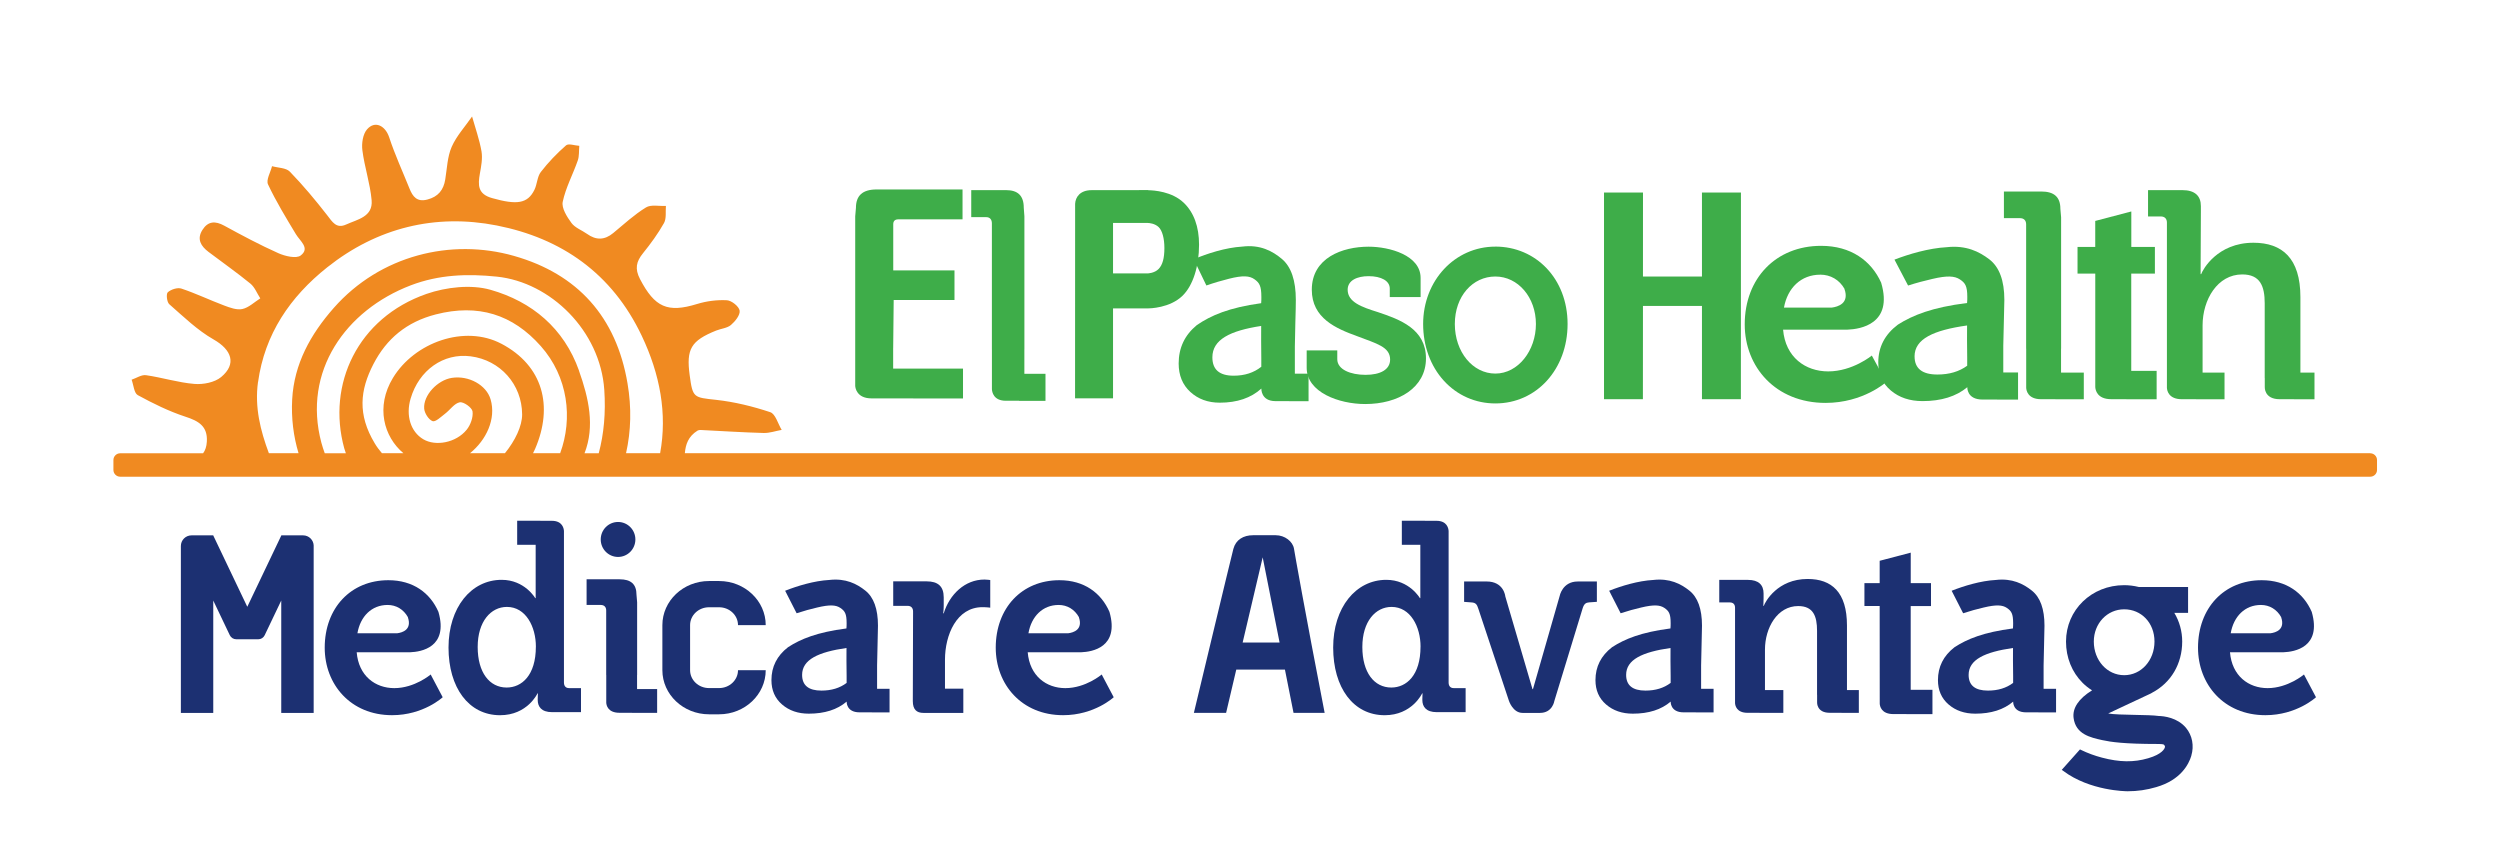 <?xml version="1.0" encoding="UTF-8"?>
<svg id="Layer_1" data-name="Layer 1" xmlns="http://www.w3.org/2000/svg" viewBox="0 0 792 268.67">
  <defs>
    <style>
      .cls-1 {
        fill: #1c3072;
      }

      .cls-2 {
        fill: #3ead49;
      }

      .cls-3 {
        fill: #f08a21;
      }
    </style>
  </defs>
  <path class="cls-1" d="M99.37,172.95v52.9h-10.27v-35.61l-5.26,11.02c-.37.77-1.14,1.26-2,1.26h-6.99c-.88,0-1.67-.5-2.05-1.29l-5.24-10.98v35.61h-10.26v-52.89c0-1.86,1.51-3.37,3.38-3.37h6.89v.06l10.77,22.57,10.77-22.57v-.06h6.91c1.85,0,3.36,1.5,3.36,3.36"/>
  <path class="cls-1" d="M140.25,220.88s-6.07,5.69-16.04,5.69c-13.16,0-21.34-9.77-21.34-21.38,0-12.57,8.26-21.38,20.17-21.38,7.85,0,13.24,4.03,15.86,10.04,3.24,11.3-5.6,12.65-8.88,12.78h-1.09s-.09,0-.09,0h0s-15.84,0-15.84,0c.62,7.53,5.92,11.37,11.91,11.37,6.47,0,11.53-4.32,11.53-4.32l3.81,7.21ZM113.23,200.62h12.6c1.65-.21,4.74-1.13,3.38-5.08h.03c-1.37-2.48-3.72-3.89-6.43-3.89-5.07,0-8.64,3.6-9.58,8.96"/>
  <path class="cls-1" d="M184.06,217.98v7.63h-9.16c-3.4,0-4.55-1.77-4.55-3.85v-.24c0-.97.07-1.85.07-1.85h-.14s-3.18,6.91-11.85,6.91c-9.97,0-16.34-8.76-16.34-21.44s7.16-21.45,16.84-21.45c7.3,0,10.63,5.79,10.63,5.79h.14v-16.88h-5.86v-7.63h7.32v.02h3.66c3.42,0,3.8,2.5,3.84,3.25v14.93h0v33.05c0,1.12.58,1.77,1.59,1.77h3.81ZM169.77,204.88c0-6.34-3.19-12.61-9.18-12.61-5.06,0-9.26,4.58-9.26,12.69s3.76,12.85,9.18,12.85c4.77,0,9.25-3.85,9.25-12.93"/>
  <path class="cls-1" d="M201.8,218.3h6.38v7.53h-7.97v-.02h-3.98c-3.72,0-4.14-2.47-4.17-3.21v-8.79h-.02v-20.41c0-1.11-.63-1.75-1.73-1.75h-4.48v-8.13h10.46c3.54,0,5.35,1.51,5.35,4.91l.2,2.38v23h-.02v4.49ZM190.31,170.9c0-3.06,2.46-5.54,5.49-5.54s5.49,2.48,5.49,5.54-2.46,5.54-5.49,5.54-5.49-2.48-5.49-5.54"/>
  <path class="cls-1" d="M233.8,212.32h8.78c0,7.7-6.62,13.97-14.77,13.97h-3.2c-8.14,0-14.77-6.27-14.77-13.97v-14.28c0-7.7,6.62-13.97,14.77-13.97h3.2c8.14,0,14.77,6.27,14.77,13.97h-8.78c0-3.12-2.69-5.66-5.99-5.66h-3.2c-3.3,0-5.99,2.54-5.99,5.66v14.28c0,3.12,2.68,5.66,5.99,5.66h3.2c3.3,0,5.99-2.54,5.99-5.66"/>
  <path class="cls-1" d="M277.87,218.22h3.94v7.47h-5.62v-.02h-3.89c-4.27,0-4.08-3.4-4.08-3.4h0c-2.98,2.54-6.98,3.82-11.99,3.82-3.4,0-6.23-.97-8.47-2.91-2.25-1.93-3.37-4.51-3.37-7.72,0-4.24,1.75-7.71,5.25-10.42,4.01-2.61,9.23-4.75,18.51-5.95.05-.5.06-1.23.06-1.68,0-3.01-.56-3.84-1.97-4.81-1.41-.96-3.35-1.1-7.36-.14-1.92.44-4.28,1.08-6.51,1.82l-3.64-7.13c3.83-1.51,9.16-3.16,14.01-3.42,5.16-.59,8.71,1.23,11.38,3.36,2.68,2.12,4.02,5.83,4.02,11.13,0,1.17-.05,3.31-.14,6.4-.09,3.1-.14,5.16-.14,6.2v7.4ZM268.21,216.35v-2.15c-.08-3.25-.04-6.69-.04-8.92-8.97,1.29-14.06,3.69-14.06,8.52,0,3.32,2.04,4.98,6.12,4.98,3.18,0,5.83-.81,7.98-2.43h0Z"/>
  <path class="cls-1" d="M313.71,183.74v8.77s-1.04-.16-2.47-.16c-8.2,0-11.87,8.81-11.87,16.65v9.16h5.81v7.69h-12.62c-2.16,0-3.38-1.06-3.38-3.74s.08-28.38.08-28.38c0-1.15-.63-1.8-1.75-1.8h-4.54v-7.76h10.58c3.58,0,5.42,1.56,5.42,5.07v2.46c0,1.55-.16,2.61-.16,2.61h.16c1.83-5.97,6.69-10.71,12.9-10.71.95,0,1.83.16,1.83.16"/>
  <path class="cls-1" d="M352.83,220.88s-6.07,5.69-16.04,5.69c-13.16,0-21.34-9.77-21.34-21.38,0-12.57,8.26-21.38,20.17-21.38,7.85,0,13.24,4.03,15.86,10.04,3.24,11.3-5.6,12.65-8.88,12.78h-1.09s-.09,0-.09,0h0s-15.84,0-15.84,0c.62,7.53,5.92,11.37,11.91,11.37,6.47,0,11.53-4.32,11.53-4.32l3.81,7.21ZM325.81,200.62h12.6c1.65-.21,4.74-1.13,3.38-5.08h.03c-1.37-2.48-3.73-3.89-6.43-3.89-5.07,0-8.64,3.6-9.58,8.96"/>
  <path class="cls-1" d="M419.64,225.83h-9.85c-1-5.01-1.9-9.55-2.72-13.69h-15.42l-3.22,13.7h-10.21s11.83-49.41,12.51-51.94c.78-2.92,3.17-4.34,6.26-4.34h7.18c2.85,0,5.4,1.98,5.77,4.29.29,1.76,3.31,18.97,9.71,51.99M405.37,203.55c-3.9-19.63-5.35-26.99-5.35-26.99l-6.35,26.99h11.69Z"/>
  <path class="cls-1" d="M464.31,217.98v7.63h-9.16c-3.4,0-4.55-1.77-4.55-3.85v-.24c0-.97.07-1.85.07-1.85h-.14s-3.18,6.91-11.85,6.91c-9.97,0-16.33-8.76-16.33-21.44s7.16-21.45,16.84-21.45c7.3,0,10.63,5.79,10.63,5.79h.14v-16.88h-5.86v-7.63h7.32v.02h3.66c3.42,0,3.8,2.5,3.84,3.25v14.93h0v33.05c0,1.12.58,1.77,1.59,1.77h3.81ZM450.03,204.88c0-6.34-3.19-12.61-9.18-12.61-5.06,0-9.26,4.58-9.26,12.69s3.76,12.85,9.18,12.85c4.77,0,9.25-3.85,9.25-12.93"/>
  <path class="cls-1" d="M505.89,184.2v6.46l-2.43.17c-1.02.08-1.64.41-2.11,1.99l-8.94,29.28s-.57,3.75-4.55,3.75h-5.52c-3.08,0-4.32-3.86-4.32-3.86l-9.66-29.08c-.47-1.49-.86-1.99-2.27-2.07l-2.26-.17v-6.46h7.12c5.52,0,5.93,4.73,5.93,4.73l8.61,29.38h.15l8.44-29.44s.85-4.66,5.73-4.66h6.09Z"/>
  <path class="cls-1" d="M538.92,218.22h3.94v7.47h-5.62v-.02h-3.89c-4.27,0-4.08-3.4-4.08-3.4h0c-2.98,2.54-6.97,3.82-11.99,3.82-3.4,0-6.23-.97-8.47-2.91-2.25-1.93-3.37-4.51-3.37-7.72,0-4.24,1.75-7.71,5.25-10.42,4.01-2.61,9.23-4.75,18.51-5.95.05-.5.06-1.23.06-1.68,0-3.01-.56-3.84-1.97-4.81-1.41-.96-3.35-1.1-7.36-.14-1.92.44-4.28,1.08-6.51,1.82l-3.64-7.13c3.83-1.51,9.16-3.16,14.01-3.42,5.16-.59,8.71,1.23,11.38,3.36,2.68,2.12,4.02,5.83,4.02,11.13,0,1.17-.05,3.31-.14,6.4-.09,3.1-.14,5.16-.14,6.2v7.4ZM529.26,216.35v-2.15c-.08-3.25-.04-6.69-.04-8.92-8.97,1.29-14.06,3.69-14.06,8.52,0,3.32,2.04,4.98,6.12,4.98,3.18,0,5.83-.81,7.97-2.43h0Z"/>
  <path class="cls-1" d="M585.13,218.61h3.75v7.22h-5.48v-.02h-3.77c-4.15,0-3.97-3.28-3.97-3.28v-2.46l-.02.05v-20.29c0-4.64-1.2-7.83-5.97-7.83-6.58,0-10.53,6.83-10.53,13.83v12.79h5.82v7.22h-7.56v-.02h-3.78c-3.53,0-3.92-2.37-3.96-3.08v-30.22c0-1.07-.6-1.67-1.64-1.67h-3.36v-7.14h9.11c3.35,0,4.93,1.59,4.93,4.33v1.44c0,.99-.08,2.45-.08,2.45h.15c.45-1.29,4.33-8.51,13.89-8.51,7.61,0,12.46,4.18,12.46,14.74v20.45Z"/>
  <path class="cls-1" d="M612.2,218.51v7.73h-8.25v-.02h-4.13c-3.85,0-4.28-2.54-4.32-3.3l-.02-30.93h-4.83v-7.26h4.83v-7.07s9.84-2.58,9.84-2.58v9.66s6.42,0,6.42,0v7.26h-6.43v26.52s6.91,0,6.91,0Z"/>
  <path class="cls-1" d="M647.42,218.22h3.94v7.47h-5.62v-.02h-3.89c-4.27,0-4.08-3.4-4.08-3.4h0c-2.98,2.54-6.97,3.82-11.99,3.82-3.4,0-6.23-.97-8.47-2.91-2.24-1.93-3.37-4.51-3.37-7.72,0-4.24,1.75-7.71,5.25-10.42,4.01-2.61,9.23-4.75,18.51-5.95.05-.5.06-1.23.06-1.68,0-3.01-.56-3.84-1.97-4.81-1.41-.96-3.35-1.1-7.36-.14-1.92.44-4.28,1.08-6.51,1.82l-3.64-7.13c3.83-1.51,9.16-3.16,14.01-3.42,5.16-.59,8.71,1.23,11.38,3.36,2.68,2.12,4.02,5.83,4.02,11.13,0,1.17-.05,3.31-.14,6.4-.09,3.1-.14,5.16-.14,6.2v7.4ZM637.76,216.35v-2.15c-.08-3.25-.04-6.69-.04-8.92-8.97,1.29-14.06,3.69-14.06,8.52,0,3.32,2.04,4.98,6.12,4.98,3.18,0,5.83-.81,7.97-2.43h0Z"/>
  <path class="cls-1" d="M694.22,239.41c-.83,2.75-3.38,7.71-11.14,9.95-2.97.88-5.93,1.31-9.03,1.31-.48,0-11.96-.08-20.46-6.48l-.42-.31,5.77-6.47.32.16c2.04,1,4.4,1.87,6.65,2.45,5.56,1.47,10.11,1.53,14.64.19,4.42-1.28,5.16-3.04,5.26-3.38.11-.35.01-.53,0-.53-.07-.08-.12-.17-.18-.26-.1-.17-.21-.35-2.09-.35-10.57,0-14.8-.62-17.55-1.22-3.78-.84-8.41-1.87-9.08-7.02-.41-3.12,1.61-6.13,5.85-8.75-1.11-.7-2.11-1.49-2.98-2.36-3.4-3.39-5.27-8.03-5.27-13.09,0-10.02,8.09-17.87,18.42-17.87,1.52,0,3.07.19,4.62.57h15.63s0,8.2,0,8.2h-4.36c1.64,2.74,2.5,5.86,2.5,9.1,0,7.04-3.55,13.06-9.52,16.19h0s-.38.23-.38.23l-13.54,6.35c1.39.31,5.37.39,8.39.45,3.09.06,6.01.12,7.62.35,1.65.04,5.9.5,8.63,3.76,1.99,2.39,2.62,5.69,1.68,8.83M663.32,203.24c0,5.98,4.23,10.66,9.62,10.66s9.6-4.68,9.6-10.66-4.21-10.21-9.6-10.21-9.62,4.48-9.62,10.21"/>
  <path class="cls-1" d="M733.71,220.88s-6.07,5.69-16.04,5.69c-13.16,0-21.34-9.77-21.34-21.38,0-12.57,8.26-21.38,20.17-21.38,7.85,0,13.24,4.03,15.86,10.04,3.24,11.3-5.6,12.65-8.88,12.78h-1.09s-.09,0-.09,0h0s-15.84,0-15.84,0c.62,7.53,5.92,11.37,11.91,11.37,6.47,0,11.53-4.32,11.53-4.32l3.81,7.21ZM706.69,200.62h12.6c1.65-.21,4.74-1.13,3.38-5.08h.03c-1.37-2.48-3.73-3.89-6.43-3.89-5.07,0-8.64,3.6-9.58,8.96"/>
  <path class="cls-2" d="M680.51,68.57h4.01c1.25,0,1.96.71,1.96,1.95v52.35c.04.83.51,3.6,4.72,3.6h4.51v.02h9.02v-8.44h-6.95v-14.95c0-8.17,4.72-16.16,12.56-16.16,5.7,0,7.12,3.73,7.12,9.15v23.72l.02-.06v2.88s-.23,3.84,4.73,3.84h4.51v.02h6.51v-8.44h-4.46v-23.92c0-12.34-5.79-17.23-14.88-17.23-11.4,0-16.02,8.44-16.56,9.95h-.18s.09-18.72.09-19.88v-1.68c0-3.2-1.87-5.06-5.88-5.06h-10.86v8.35Z"/>
  <path class="cls-2" d="M593,112.63s-6.08,5.03-13.83,5.03c-7.19,0-13.55-4.47-14.29-13.23h19s.05,0,.11,0h1.31c3.94-.14,14.54-1.72,10.65-14.87-3.14-6.99-9.61-11.68-19.02-11.68-14.29,0-24.2,10.26-24.2,24.88,0,13.51,9.81,24.88,25.6,24.88,11.96,0,19.24-6.62,19.24-6.62l-4.58-8.38ZM576.65,87.01c3.25,0,6.07,1.62,7.71,4.53h-.04c1.64,4.59-2.08,5.66-4.05,5.91h-15.11c1.12-6.24,5.41-10.43,11.49-10.43"/>
  <path class="cls-2" d="M652.94,118.05v-7.59h.02v-41.61l-.23-2.67c0-3.82-2.05-5.51-6.05-5.51h-11.84v8.44h5.08c1.24,0,1.96.71,1.96,1.96v39.39h.02v12.41c.04.82.51,3.6,4.72,3.6h4.51v.02h9.02v-8.44h-7.21Z"/>
  <path class="cls-2" d="M634.64,118.01v-8.51h0c0-1.19.06-3.57.17-7.14.11-3.56.17-6.02.17-7.37,0-6.11-1.59-10.38-4.75-12.82-3.17-2.44-7.37-4.54-13.47-3.86-5.75.31-12.06,2.2-16.59,3.94l4.31,8.21c2.64-.85,5.44-1.59,7.71-2.1,4.74-1.11,7.03-.94,8.71.16,1.67,1.11,2.34,2.07,2.34,5.54,0,.51,0,1.36-.07,1.93-10.99,1.37-17.17,3.84-21.91,6.85-4.14,3.11-6.22,7.12-6.22,11.99,0,3.7,1.33,6.66,3.99,8.89,2.65,2.23,5.99,3.35,10.02,3.35,5.94,0,10.67-1.48,14.2-4.41h0s-.24,3.92,4.82,3.92h4.6v.02h6.65v-8.61h-4.67ZM606.53,112.91c0-5.55,6.03-8.31,16.64-9.8,0,2.57-.05,6.54.04,10.27v2.48c-2.53,1.85-5.67,2.79-9.43,2.79-4.83,0-7.24-1.91-7.24-5.74"/>
  <path class="cls-2" d="M675.18,117.51v-30.84h7.49v-8.45h-7.47v-11.23s-11.43,3-11.43,3v8.23h-5.61v8.45h5.62v35.96c.05.88.56,3.83,5.04,3.83h4.8v.03h9.6v-8.99h-8.05Z"/>
  <polygon class="cls-2" points="539.18 60.99 539.18 87.61 520.49 87.61 520.5 60.99 508.15 60.99 508.15 126.46 520.47 126.46 520.49 96.92 539.18 96.93 539.18 126.46 551.51 126.46 551.53 60.99 539.18 60.99"/>
  <path class="cls-2" d="M324.52,118.42v-7.7h.01v-42.2l-.2-2.7c0-3.87-1.91-5.59-5.63-5.59h-11.01v8.56h4.72c1.16,0,1.82.72,1.82,1.98v39.95h.01v12.59c.05.84.48,3.65,4.4,3.65h4.19v.03h8.38v-8.56h-6.7Z"/>
  <path class="cls-2" d="M410.21,118.37v-8.64c0-1.21.05-3.62.15-7.23.11-3.62.16-6.11.16-7.47,0-6.19-1.48-10.52-4.42-13-2.95-2.48-6.86-4.61-12.53-3.91-5.33.31-11.2,2.23-15.4,4l4.01,8.32c2.46-.86,5.05-1.61,7.15-2.13,4.41-1.12,6.54-.95,8.1.17,1.56,1.12,2.17,2.1,2.17,5.61,0,.52,0,1.37-.06,1.96-10.22,1.4-15.96,3.9-20.38,6.94-3.85,3.16-5.76,7.22-5.76,12.17,0,3.74,1.23,6.75,3.7,9.01,2.47,2.26,5.57,3.4,9.32,3.4,5.51,0,9.9-1.5,13.18-4.47h0s-.21,3.98,4.49,3.98h4.28v.03h6.18v-8.73h-4.33ZM384.08,113.2c0-5.63,5.6-8.43,15.46-9.94,0,2.61-.04,6.63.04,10.41v2.52c-2.35,1.88-5.27,2.83-8.77,2.83-4.49,0-6.73-1.93-6.73-5.82"/>
  <path class="cls-2" d="M374.97,64.2h0c-3.7-3.53-9.39-3.91-11.23-3.94v-.04l-17.9.02c-3.69,0-5.13,2.22-5.24,4.32l-.02,61.64h12.03v-28.49s10.66,0,10.66,0h.24c.71,0,7.12-.11,11.13-4.03,3.27-3.2,5.22-9.23,5.22-16.15,0-5.75-1.65-10.24-4.89-13.34M368.88,78.58c0,3.24-.58,5.36-1.85,6.65-1.28,1.3-3.32,1.39-3.54,1.39h-10.88v-15.99s10.87,0,10.87,0h.09c.53.01,2.28.16,3.49,1.31,1.14,1.09,1.82,3.57,1.82,6.63"/>
  <path class="cls-2" d="M282.96,110.3l.16-15.27h19.26v-9.36h-19.4v-14.64c0-1.01.54-1.54,1.58-1.54h20.37v-9.47h-27.23c-4.4,0-6.55,1.92-6.54,5.85l-.23,2.68v53.71c.05.66.48,3.95,5.21,3.95l28.94.03v-9.46h-22.13v-6.48Z"/>
  <path class="cls-2" d="M413.98,111h9.67v2.8c0,3.27,4.21,4.95,8.95,4.95s7.79-1.68,7.79-4.85c0-4.02-4.29-5.04-10.39-7.38-6.72-2.43-14.42-5.69-14.42-14.74,0-10.09,9.68-13.63,18-13.63,6.63,0,16.47,2.71,16.47,9.9v6.07h-9.77v-2.71c0-2.43-2.69-3.92-6.71-3.92-3.59,0-6.63,1.31-6.63,4.3,0,3.92,4.48,5.5,9.58,7.09,6.98,2.34,15.23,5.32,15.23,14.66s-8.78,14.46-19.25,14.46c-8.33,0-18.54-3.73-18.54-11.48v-5.51Z"/>
  <path class="cls-2" d="M473.73,78.13c-12.83,0-22.88,10.77-22.88,24.52,0,6.93,2.33,13.31,6.55,17.95,4.23,4.65,10.02,7.21,16.33,7.21,13.04,0,22.88-10.82,22.88-25.17s-10.05-24.52-22.88-24.52M473.73,118.35c-7.2,0-12.84-6.89-12.84-15.7s5.64-15.05,12.84-15.05,12.85,6.61,12.85,15.05-5.65,15.7-12.85,15.7"/>
  <path class="cls-3" d="M750.88,143.58H216.96c.24-2.74,1.05-5.31,4.02-7.16.27-.16.65-.22.98-.2,6.66.33,13.31.77,19.97.95,1.89.05,3.8-.64,5.71-.98-1.18-1.94-1.97-5.06-3.62-5.61-5.53-1.84-11.31-3.26-17.1-3.9-7.19-.79-7.46-.58-8.43-7.82-1.12-8.31.41-10.91,8.37-14.13,1.57-.63,3.5-.76,4.7-1.77,1.34-1.14,2.97-3.17,2.76-4.55-.21-1.33-2.55-3.21-4.04-3.29-3.12-.17-6.43.26-9.43,1.18-9.37,2.89-13.41,1.07-18.09-7.88-1.72-3.3-1.19-5.57.96-8.22,2.43-3.01,4.74-6.18,6.63-9.53.82-1.47.45-3.6.61-5.43-2.13.11-4.73-.51-6.32.48-3.71,2.28-6.98,5.3-10.36,8.1-2.74,2.28-5.44,2.33-8.3.28-1.65-1.17-3.81-1.93-4.94-3.46-1.42-1.94-3.19-4.72-2.77-6.71.94-4.48,3.23-8.67,4.76-13.06.51-1.43.34-3.1.49-4.67-1.43-.09-3.42-.82-4.19-.15-2.91,2.54-5.63,5.37-7.99,8.43-1.17,1.51-1.15,3.87-2.04,5.67-2.17,4.42-5.64,4.8-13.4,2.61-4.6-1.29-4.51-4.15-3.87-7.79.42-2.31.89-4.77.51-7.02-.65-3.74-1.96-7.37-2.99-11.04-2.2,3.19-4.93,6.14-6.46,9.62-1.37,3.15-1.47,6.86-2.04,10.34-.54,3.34-2.25,5.45-5.64,6.34-3.3.88-4.66-.91-5.69-3.49-2.17-5.4-4.61-10.69-6.42-16.2-1.22-3.7-4.5-5.43-7.02-2.54-1.33,1.52-1.76,4.46-1.48,6.62.67,5.32,2.46,10.51,2.93,15.83.46,5.28-4.5,6.07-8.08,7.7-3.11,1.42-4.36-.84-6.01-2.96-3.72-4.78-7.61-9.45-11.82-13.79-1.2-1.24-3.72-1.19-5.64-1.73-.48,1.95-1.94,4.36-1.27,5.77,2.56,5.44,5.72,10.61,8.83,15.77,1.33,2.22,4.56,4.42,1.52,6.75-1.41,1.07-4.96.22-7.1-.74-5.84-2.61-11.49-5.63-17.11-8.7-2.86-1.57-5.15-1.47-6.93,1.35-1.85,2.93-.45,5.14,1.92,6.94,4.43,3.36,9,6.55,13.3,10.07,1.38,1.14,2.09,3.09,3.12,4.66-1.88,1.19-3.63,2.92-5.67,3.38-1.77.39-3.95-.43-5.79-1.12-4.54-1.71-8.92-3.81-13.51-5.35-1.24-.42-3.3.25-4.33,1.16-.57.5-.3,3.12.46,3.78,4.51,3.95,8.91,8.25,14.06,11.18,5.72,3.26,7.37,7.75,2.38,11.9-2.05,1.71-5.67,2.41-8.45,2.18-5.16-.42-10.22-2.03-15.36-2.77-1.43-.2-3.03.92-4.55,1.43.62,1.68.76,4.24,1.95,4.89,4.84,2.64,9.86,5.12,15.09,6.83,4.19,1.36,7.06,3.01,6.79,7.87-.09,1.63-.52,2.82-1.19,3.72h-26.27c-1.18,0-2.14.96-2.14,2.14v3.14c0,1.18.96,2.14,2.14,2.14h712.83c1.18,0,2.14-.96,2.14-2.14v-3.14c0-1.18-.96-2.14-2.14-2.14ZM81.75,121.05c2.1-15.22,10.17-27.02,21.9-36.35,15.8-12.56,34.25-17.09,53.72-13.27,20.52,4.05,36.54,15.16,45.94,34.96,5.8,12.22,8.11,24.65,5.82,37.19h-10.8c1.58-7.03,1.78-14.4.47-22.11-3.56-21.09-15.81-34.67-35.97-40.4-19.91-5.67-42.41-.2-57.11,16.5-7.34,8.34-12.54,17.69-13.16,28.95-.32,5.96.41,11.71,2.02,17.06h-9.4c-2.69-7.21-4.54-14.6-3.45-22.53ZM155.42,126.52c-1.32-4.54-6.92-7.64-12.28-6.81-4.52.7-9.09,5.5-8.76,9.75.12,1.45,1.42,3.5,2.67,3.96.91.34,2.68-1.39,3.95-2.36,1.59-1.2,2.93-3.28,4.64-3.61,1.21-.24,3.9,1.68,4.06,2.89.25,1.85-.64,4.3-1.87,5.81-3.36,4.13-9.83,5.32-13.73,3.01-4.01-2.38-5.61-7.51-4.02-12.88,2.66-9.04,10.4-14.5,19.01-13.4,9.41,1.2,16.26,8.92,16.32,18.39.02,3.7-2.22,8.35-5.45,12.31h-11.07c5.15-4.15,8.34-10.85,6.53-17.06ZM158.82,108.89c-11.59-6.11-27.5-.47-34.35,10.86-5.52,9.12-2.88,18.6,3.33,23.83h-6.8c-.85-.99-1.62-2.02-2.27-3.11-5.52-9.17-4.69-16.87-.43-25.13,4.16-8.05,10.54-13.37,19.77-15.74,13.39-3.43,24.3-.04,33.25,10.04,8.67,9.77,10.2,22.91,6.14,33.94h-8.6c.22-.46.45-.9.66-1.37,5.84-13.52,2.53-26.36-10.69-33.32ZM183.44,117.44c-4.78-13.47-14.93-21.9-28.03-25.63-6.18-1.76-14.04-.86-20.27,1.29-21.85,7.61-31.63,28.69-26.09,48.9.15.54.33,1.06.52,1.59h-6.69c-.39-1.09-.76-2.2-1.07-3.35-6.02-22.64,7.72-41.96,28.3-49.84,8.9-3.41,17.97-3.73,27.31-2.76,17.01,1.77,32.76,17.17,34.02,35.87.49,7.26-.12,13.94-1.76,20.08h-4.5c3.35-8.58,1.31-17.52-1.76-26.14Z"/>
</svg>